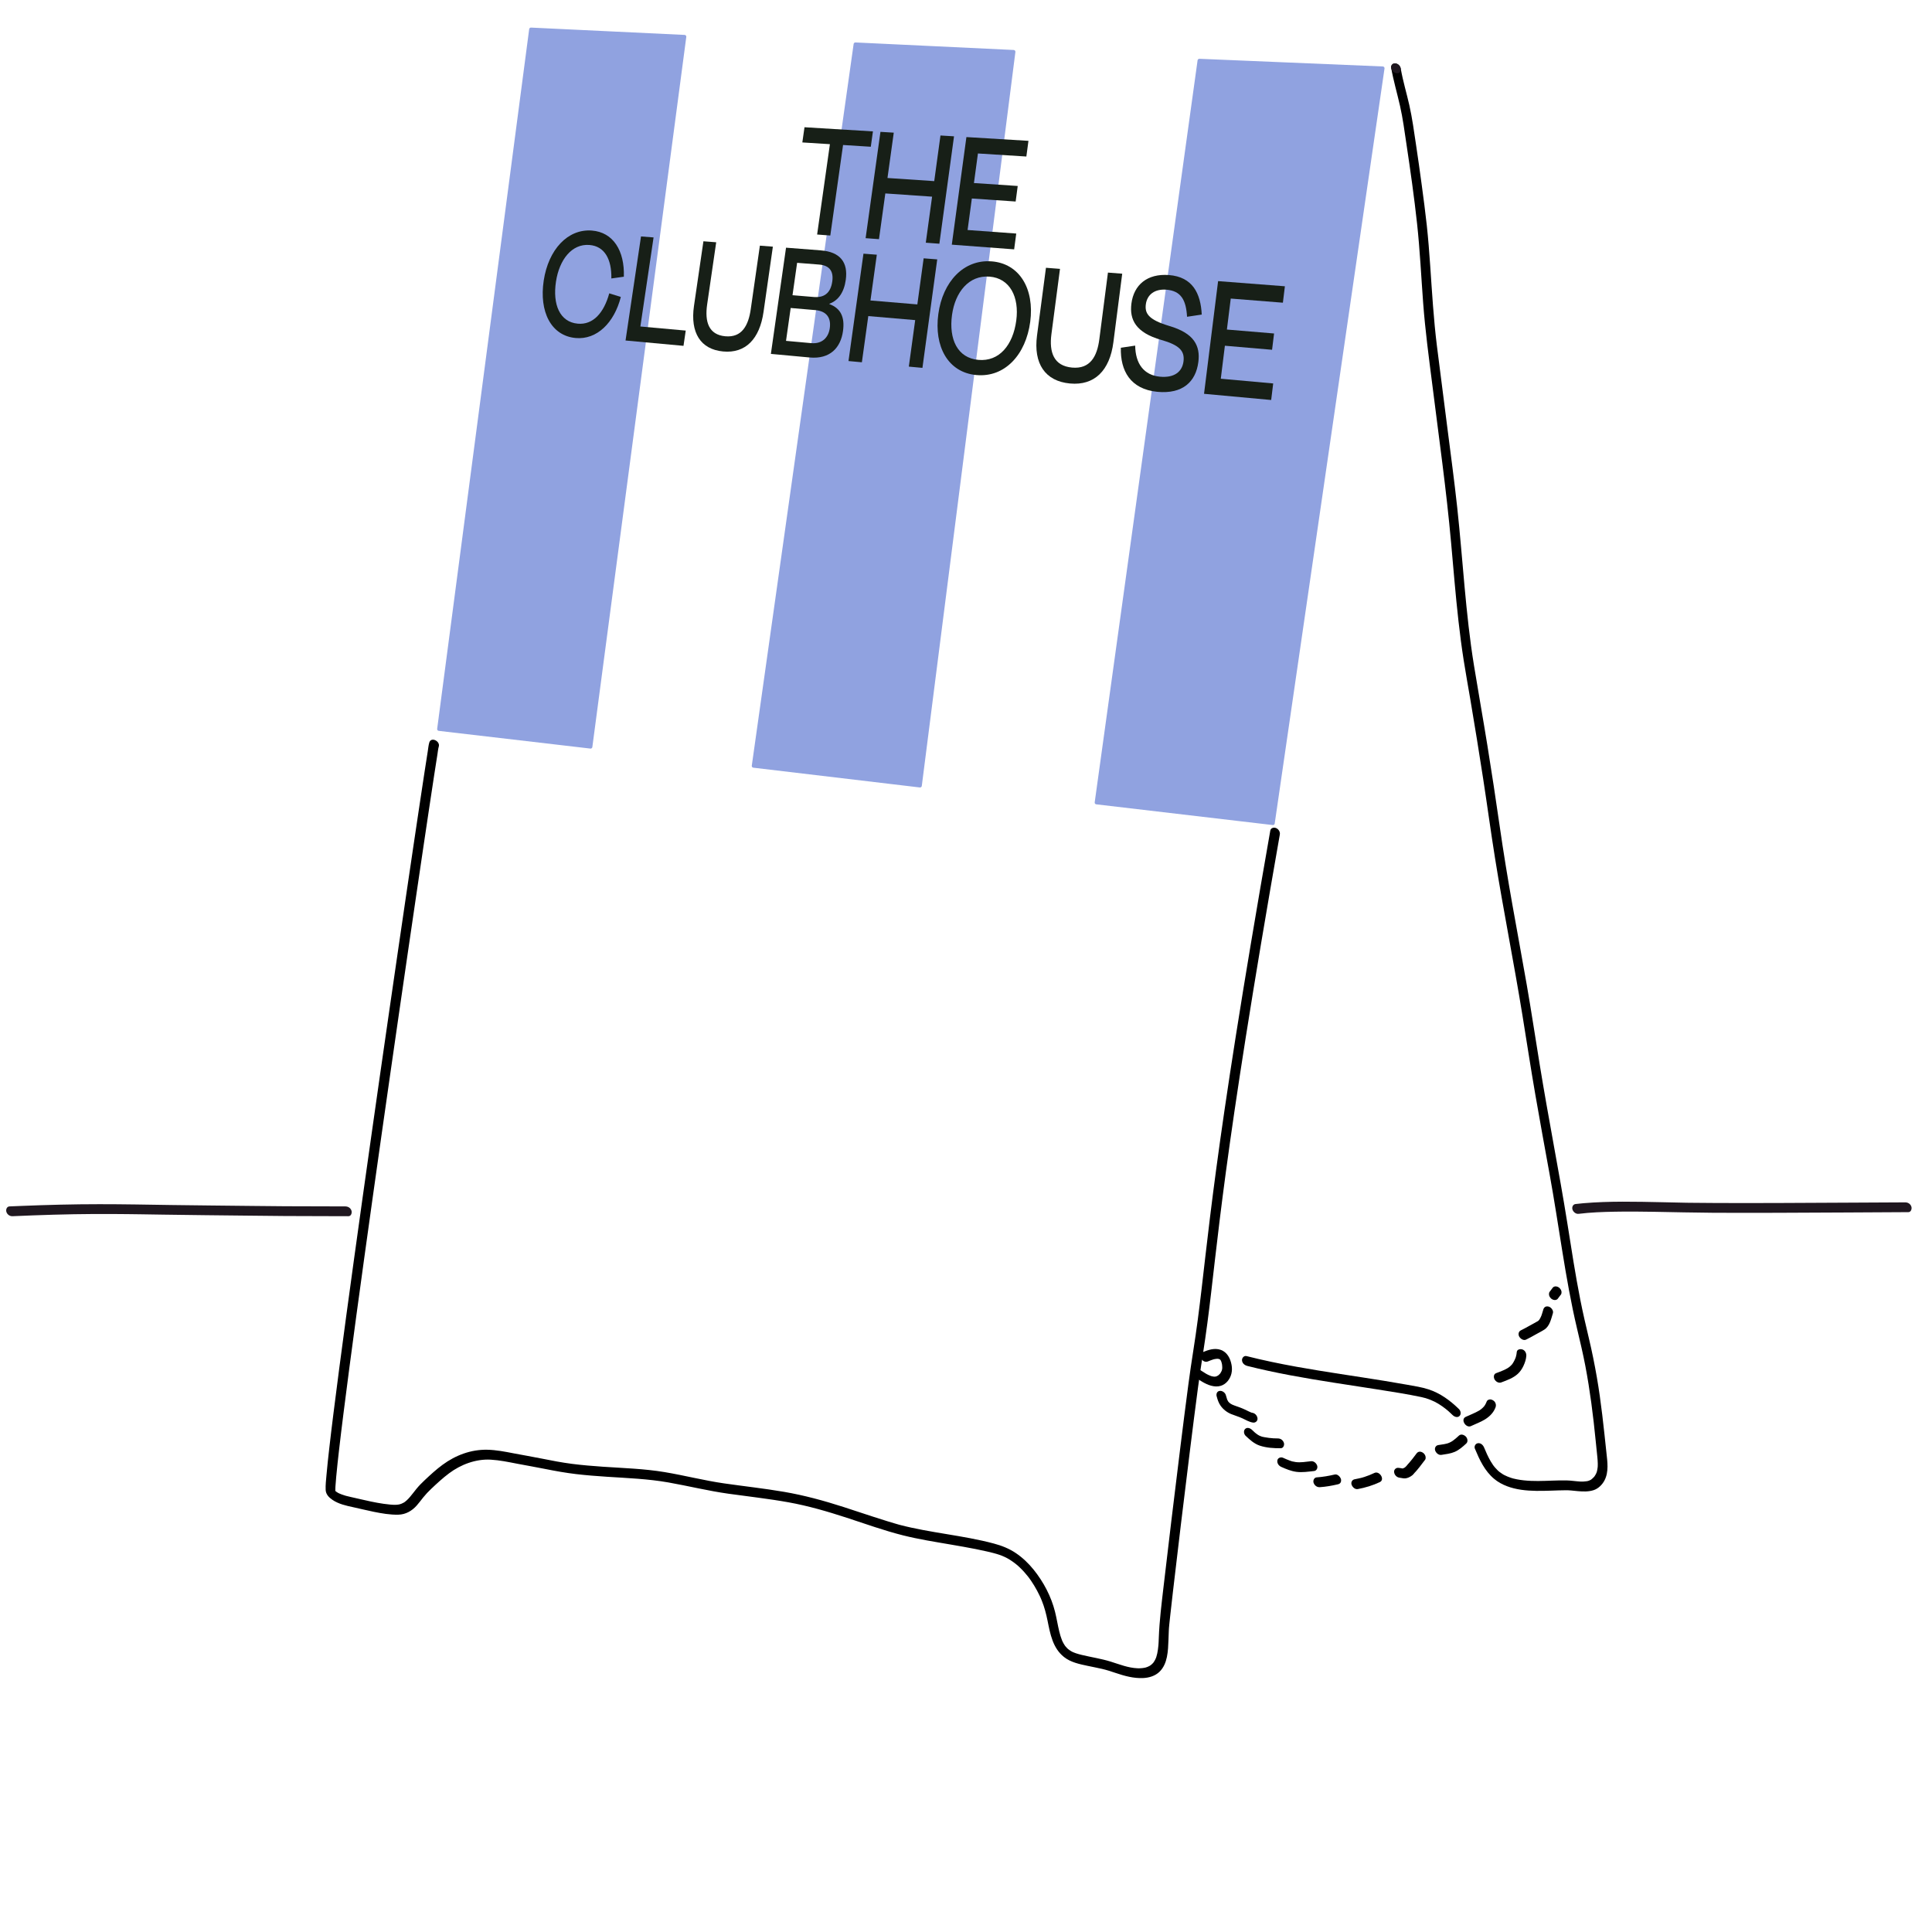 <?xml version="1.0" encoding="UTF-8"?><svg xmlns="http://www.w3.org/2000/svg" xmlns:xlink="http://www.w3.org/1999/xlink" viewBox="0 0 1400 1400"><defs><clipPath id="c"><polygon points="388.07 242.25 412.51 81.85 942.6 114.04 920.94 291.52 388.07 242.25" style="fill:none;"/></clipPath></defs><g id="a"><path d="M1068.79,1049.83c3.38,8.07,7.04,16.01,13.87,21.76,5.49,4.63,12.6,6.92,19.6,7.95,7.28,1.06,14.7.87,22.03.63,3.35-.11,6.69-.25,10.04-.27.37,0,.74,0,1.12,0,.21,0,.42,0,.63,0-.13,0-.59-.02.02,0,.76.03,1.52.08,2.27.15,1.67.15,3.33.35,5,.49,3.83.33,7.73.47,11.43-.72,3.37-1.09,6.25-3.95,7.87-7.05,3.26-6.24,2.1-13.56,1.39-20.24-1.95-18.27-3.79-36.5-6.94-54.61-1.62-9.33-3.5-18.63-5.69-27.85-2.2-9.28-4.38-18.55-6.23-27.91-3.66-18.53-6.5-37.2-9.46-55.85-3.02-19.02-6.46-37.95-9.9-56.9-3.5-19.3-6.94-38.61-10.11-57.97-3.16-19.27-6.03-38.59-9.39-57.83s-6.94-38.46-10.35-57.7-6.56-38.37-9.32-57.64c-2.78-19.41-5.74-38.79-8.86-58.14-3.11-19.31-6.56-38.56-9.7-57.86-3.08-18.92-5.08-37.99-6.83-57.07-1.76-19.19-3.26-38.41-5.34-57.58s-4.71-38.66-7.18-57.98c-2.51-19.58-5.04-39.16-7.49-58.76-2.43-19.42-3.55-38.95-4.9-58.47-.68-9.79-1.43-19.59-2.49-29.35-1.05-9.68-2.35-19.34-3.64-29-1.3-9.72-2.67-19.43-4.13-29.13-1.45-9.65-2.74-19.37-4.9-28.89-1.97-8.69-4.57-17.25-6.12-26.04-.34-1.95-1.66-3.76-3.75-4.05-1.71-.23-3.61,1.13-3.28,3.04,1.65,9.33,4.32,18.41,6.42,27.63,2.08,9.15,3.29,18.51,4.68,27.79,2.87,19.16,5.61,38.38,7.7,57.64,2.09,19.28,2.99,38.66,4.45,57.99,1.47,19.41,4.04,38.68,6.5,57.98,2.47,19.34,4.98,38.67,7.41,58.01,2.39,19.02,4.57,38.04,6.29,57.13,1.71,18.97,3.22,37.96,5.36,56.89,1.07,9.47,2.29,18.92,3.76,28.33,1.49,9.49,3.22,18.94,4.82,28.4,3.24,19.17,6.36,38.36,9.31,57.57,2.95,19.16,5.53,38.37,8.6,57.51,3.05,19.05,6.48,38.03,9.92,57.01,3.44,18.99,6.88,37.98,9.97,57.03,3.11,19.17,6.02,38.37,9.34,57.51,3.32,19.17,6.83,38.3,10.31,57.44,3.38,18.57,6.2,37.22,9.21,55.85,3.03,18.74,6.28,37.46,10.65,55.93,2.13,9.02,4.29,18.01,6.03,27.12,1.7,8.9,3.11,17.86,4.33,26.83,1.25,9.18,2.28,18.39,3.19,27.61.38,3.85.79,7.69,1.18,11.54.16,1.62.29,3.24.32,4.86,0,.63-.01,1.78-.03,2.05.01-.17-.06.64-.09.86-.05.43-.11.86-.19,1.28-.33,1.8-.5,2.4-1.41,4-.19.33-.39.65-.61.96-.09.13-.19.27-.29.4.1-.13.32-.35-.11.1-.61.64-1.22,1.25-1.93,1.79-.15.11-.29.23-.45.33.46-.31.03-.03-.07.02-.33.16-.65.33-.98.46s-.69.27-1.05.36c.49-.13-.62.11-.78.14-.79.13-1.6.2-2.4.24-.47.02-.95.03-1.43.03.38,0-.79-.03-.93-.04-3.25-.17-6.48-.73-9.73-.81-3.43-.08-6.87.03-10.3.14-7.24.25-13.74.56-20.77-.19-1.71-.18-3.41-.43-5.1-.76-.8-.16-1.59-.34-2.39-.53-.1-.02-.67-.17-.11-.02-.17-.05-.33-.09-.5-.14-.49-.14-.99-.3-1.47-.46-1.55-.52-3.07-1.14-4.53-1.88-.15-.08-.3-.15-.45-.23.62.33.1.05-.02-.02-.34-.2-.67-.4-1.01-.61-.71-.45-1.4-.93-2.07-1.45-.17-.13-.95-.77-.65-.52.42.35-.23-.21-.32-.3-.15-.14-.3-.28-.45-.42-.68-.66-1.33-1.36-1.94-2.08-.35-.41-.69-.83-1.01-1.26.35.45-.24-.34-.33-.47-.58-.83-1.12-1.69-1.64-2.56-.97-1.64-1.84-3.35-2.65-5.08-.72-1.54-1.38-3.11-2.17-4.99-.74-1.77-2.37-3.41-4.46-3.14-1.81.23-2.93,2.26-2.22,3.96h0Z"/><path d="M903.73,989.78c20.75,5.25,41.85,8.88,62.99,12.19,10.53,1.65,21.06,3.22,31.59,4.89,10.58,1.68,21.21,3.31,31.7,5.52,2.16.45,4.1,1.03,6.36,1.93,2.38.94,4.1,1.81,5.87,2.88,1.91,1.16,3.73,2.45,5.48,3.84.49.39.97.79,1.45,1.19.09.08.58.5.07.06.19.17.38.33.57.5.95.85,1.88,1.74,2.8,2.63,1.27,1.24,3.47,2.11,4.97.71,1.42-1.31.93-3.77-.33-5.01-6.34-6.21-13.57-11.57-22.1-14.33-4.98-1.61-10.2-2.4-15.34-3.32-5.38-.97-10.77-1.88-16.16-2.76-21.42-3.49-42.94-6.45-64.3-10.32-12.1-2.19-24.14-4.68-36.06-7.7-1.85-.47-3.38,1.31-3.28,3.04.13,2.12,1.83,3.56,3.75,4.05h0Z"/><path d="M311.05,538.19c-.57,1.97-.74,4.13-1.06,6.15-.82,5.11-1.61,10.22-2.39,15.33-1.19,7.75-2.36,15.5-3.52,23.25-1.5,10-3,20.01-4.48,30.01-1.76,11.86-3.52,23.72-5.26,35.58-1.96,13.32-3.91,26.65-5.86,39.97-2.1,14.39-4.19,28.78-6.28,43.18-2.18,15.06-4.35,30.13-6.52,45.19-2.2,15.34-4.39,30.68-6.57,46.02s-4.32,30.44-6.45,45.67c-2.07,14.71-4.12,29.42-6.15,44.13-1.91,13.8-3.8,27.6-5.67,41.4-1.7,12.53-3.37,25.06-5.02,37.59-1.42,10.82-2.82,21.64-4.17,32.46-1.09,8.69-2.15,17.38-3.13,26.08-.7,6.19-1.39,12.39-1.93,18.6-.31,3.56-.75,7.21-.6,10.79.13,3.23,2.31,5.49,4.95,7.28,4.46,3.02,9.94,4.23,15.13,5.33,4.94,1.05,9.84,2.32,14.79,3.31,5.82,1.17,11.83,2.22,17.79,2.08,5.31-.13,9.83-2.71,13.3-6.62,1.66-1.86,3.12-3.88,4.68-5.82,1.78-2.22,3.7-4.25,5.76-6.2,4.19-3.96,8.43-7.91,13.06-11.36,8.49-6.35,19.32-10.47,30.11-9.87,6.46.36,12.82,1.71,19.16,2.93,6.86,1.31,13.73,2.49,20.58,3.86,7.33,1.47,14.68,2.78,22.11,3.66,7.44.88,14.91,1.45,22.39,1.94,14.88.97,29.83,1.52,44.55,4.12,14.52,2.57,28.82,6.11,43.44,8.16,14.53,2.04,29.12,3.63,43.57,6.23,14.41,2.59,28.36,6.68,42.27,11.21,13.54,4.42,27.02,9.3,40.84,12.77,11.41,2.86,23.08,4.68,34.67,6.67,5.97,1.02,11.93,2.06,17.87,3.23,2.77.55,5.53,1.13,8.28,1.77,1.3.3,2.59.61,3.88.94.27.07.54.14.82.21.06.02,1.13.3.38.1.63.17,1.25.34,1.87.53,2.66.77,5.24,1.8,7.68,3.11-.68-.37.36.21.4.23.31.18.63.37.94.55.57.35,1.13.71,1.69,1.08,1.16.78,2.29,1.61,3.38,2.49.29.23.57.47.85.7.94.76-.57-.53.33.28.5.45,1,.91,1.49,1.38,1.08,1.03,2.11,2.1,3.11,3.2.92,1.02,1.8,2.07,2.66,3.15.19.25.39.49.58.74.04.05.79,1.04.28.36.48.65.96,1.32,1.42,1.99,1.63,2.37,3.12,4.83,4.48,7.37.64,1.2,1.26,2.41,1.84,3.64.13.28.26.55.39.83.02.04.51,1.14.2.44.32.72.63,1.45.92,2.17,1.94,4.76,3.2,9.65,4.22,14.67,1.95,9.64,3.75,19.79,11.9,26.28,4.89,3.9,11.3,5.19,17.26,6.45,3.47.74,6.95,1.39,10.4,2.19s6.47,1.82,9.68,2.9c6.5,2.18,13.11,4.04,20.03,3.72,4.27-.19,8.68-1.5,11.82-4.53,6.01-5.79,6.22-15.26,6.52-23.02.08-2.15.14-4.3.24-6.45.02-.46.05-.93.07-1.39.05-.93-.05.7.01-.22.02-.27.04-.55.06-.82.07-.88.15-1.76.24-2.63.22-2.12.45-4.23.68-6.34.65-5.86,1.32-11.71,1.99-17.57,1.86-16.11,3.78-32.22,5.72-48.32,2.16-17.95,4.35-35.89,6.59-53.83,1.86-14.95,3.74-29.9,5.73-44.84,1.11-8.34,2.34-16.65,3.65-24.96,1.16-7.4,2.23-14.81,3.21-22.23s1.87-14.68,2.73-22.03c.94-8.02,1.85-16.04,2.78-24.06,1.09-9.44,2.21-18.87,3.37-28.3,1.43-11.63,2.93-23.25,4.49-34.86,1.96-14.54,4.02-29.07,6.15-43.59,2.67-18.15,5.45-36.27,8.31-54.39,3.56-22.52,7.25-45.02,11.02-67.51,4.44-26.48,9.01-52.94,13.66-79.39.34-1.95-.99-3.97-2.8-4.68-1.65-.65-3.78-.03-4.12,1.91-4.81,27.39-9.54,54.79-14.13,82.22-3.72,22.2-7.35,44.41-10.86,66.64-2.84,17.98-5.59,35.98-8.23,54-2.1,14.31-4.12,28.63-6.04,42.96-1.55,11.52-3.03,23.05-4.45,34.59-1.15,9.34-2.25,18.69-3.33,28.04-.93,8-1.83,16.01-2.78,24.01-.86,7.31-1.75,14.61-2.72,21.9-.98,7.43-2.05,14.84-3.22,22.24-1.31,8.29-2.53,16.58-3.63,24.9-1.99,14.97-3.87,29.94-5.74,44.93-2.22,17.84-4.4,35.69-6.55,53.55-1.94,16.1-3.86,32.21-5.72,48.32-1.4,12.11-2.93,24.17-3.38,36.36-.04,1.02-.08,2.04-.13,3.06-.01.28-.03.55-.04.83-.05.92.05-.71-.01.21-.04.54-.08,1.08-.12,1.62-.17,1.97-.42,3.94-.84,5.87-.19.87-.42,1.72-.68,2.56-.05.17-.34.91-.02.08-.08.21-.16.43-.25.64-.17.42-.36.83-.56,1.24-.37.73-.81,1.4-1.26,2.07-.42.62.51-.52-.02.01-.15.15-.28.33-.43.49-.3.32-.61.62-.94.91s-.71.54-1.06.82c.7-.57-.22.12-.46.25-.87.47-1.79.82-2.73,1.11.77-.24-.08.01-.21.04-.27.06-.54.12-.82.17-.48.09-.96.15-1.44.21-.62.07-1.25.11-1.87.13-.22,0-.44,0-.66.01-.4,0-.45,0-.14,0-.23,0-.47-.01-.7-.02-6.9-.3-12.88-2.77-19.42-4.81-6.92-2.16-14.1-3.19-21.13-4.9-1.43-.35-2.73-.69-4.15-1.17-.54-.18-1.08-.39-1.61-.61-.31-.13-.61-.26-.91-.4-.16-.07-1.35-.73-.55-.27-.96-.56-1.85-1.18-2.72-1.87-.74-.58.4.47.03.02-.15-.18-.35-.33-.52-.49-.47-.46-.91-.95-1.32-1.46-.12-.14-.23-.29-.35-.44.69.86.09.12-.03-.07-.31-.46-.61-.94-.89-1.42-.23-.41-.45-.82-.66-1.24-.13-.25-.24-.51-.37-.77.45.93-.09-.23-.17-.41-.83-2.06-1.45-4.2-1.98-6.36-1.14-4.69-1.87-9.48-3.04-14.17-2.75-11.1-8.34-21.71-15.5-30.59-3.69-4.57-8.02-8.73-12.89-12.02-4.95-3.34-10.27-5.42-16-6.95-22.39-5.97-45.68-7.65-68.1-13.5-1.05-.28.67.19-.37-.1-.31-.09-.62-.17-.93-.26-.72-.21-1.44-.42-2.16-.63-1.86-.54-3.71-1.1-5.56-1.67-3.55-1.09-7.08-2.22-10.61-3.37-7.06-2.3-14.09-4.67-21.16-6.94-14.2-4.57-28.5-8.49-43.21-11-14.46-2.48-29.06-4.04-43.57-6.14-14.45-2.09-28.58-5.77-42.97-8.16-14.73-2.45-29.73-2.87-44.61-3.88-7.48-.51-14.96-1.13-22.4-2.08-7.41-.95-14.72-2.37-22.03-3.84-6.73-1.36-13.5-2.48-20.24-3.78-6.31-1.22-12.68-2.48-19.12-2.61-11.86-.24-22.9,3.94-32.38,10.88-4.63,3.39-8.87,7.3-13.05,11.24-2.09,1.97-4.09,3.98-5.91,6.21-1.59,1.95-3.07,3.99-4.71,5.89-.72.84-1.48,1.65-2.29,2.4-.43.4-.88.77-1.35,1.13-.16.12-.31.23-.47.34.59-.41-.41.24-.53.3-2.3,1.27-3.93,1.54-6.69,1.53.71,0-.39-.02-.43-.02-.29-.01-.57-.03-.86-.04-.66-.04-1.31-.09-1.96-.15-1.53-.14-3.06-.33-4.58-.55-3.03-.44-6.05-.99-9.05-1.62-4.86-1.02-9.69-2.2-14.53-3.27-1.2-.26-2.39-.54-3.58-.86.63.17-.08-.03-.23-.07-.27-.08-.53-.16-.8-.24-.73-.23-1.46-.47-2.18-.74-.5-.19-.99-.39-1.48-.6-.28-.13-.56-.27-.85-.4-.93-.41.65.41-.2-.1-.42-.25-.83-.5-1.23-.78-.23-.16-.45-.34-.68-.51.9.66-.03-.04-.22-.24-.24-.25-.79-1.14-.22-.2,0-.02-.02-.03-.03-.05-.07-.12.52,1.25.35.76-.2-.57.14,1.26.1.53-.02-.4-.06-.8-.07-1.2,0-.61,0-1.21.03-1.82.01-.38.03-.75.05-1.13.01-.2.02-.4.03-.59.06-1.05-.04.63,0,.14.15-2.18.32-4.36.52-6.54.59-6.41,1.3-12.82,2.03-19.21,1.02-8.9,2.11-17.78,3.23-26.67,1.37-10.89,2.78-21.78,4.21-32.66,1.66-12.61,3.35-25.22,5.06-37.83,1.87-13.81,3.77-27.62,5.68-41.42,2.04-14.76,4.1-29.52,6.18-44.28s4.28-30.32,6.43-45.48,4.37-30.67,6.58-46.01c2.15-14.95,4.31-29.91,6.47-44.86s4.16-28.68,6.26-43.02c1.93-13.18,3.86-26.36,5.8-39.54,1.73-11.77,3.47-23.54,5.22-35.31,1.46-9.84,2.93-19.69,4.41-29.53,1.15-7.63,2.3-15.26,3.47-22.89.76-4.94,1.52-9.89,2.32-14.83.3-1.88.46-3.88.99-5.71,1.11-3.84-5.62-7.27-6.92-2.77h0Z"/><polygon points="794.55 581.56 869.1 43.9 1001.98 49.46 922.42 596.57 794.55 581.56" style="fill:#90a2e0; stroke:#90a2e0; stroke-linecap:round; stroke-linejoin:round; stroke-width:2.6px;"/><polygon points="734.5 37.52 619.86 32.06 546.06 555.01 666.68 569.33 734.5 37.52" style="fill:#90a2e0; stroke:#90a2e0; stroke-linecap:round; stroke-linejoin:round; stroke-width:2.6px;"/><polygon points="318.08 528.32 427.95 541.15 496.02 26.6 384.75 21.29 318.08 528.32" style="fill:#90a2e0; stroke:#90a2e0; stroke-linecap:round; stroke-linejoin:round; stroke-width:2.6px;"/><path d="M865.58,997.77c3.85,2.38,7.59,5.16,12.02,6.35,2.35.64,4.72.81,7.07.09,1.88-.58,3.63-1.82,4.89-3.33,2.81-3.36,3.65-7.53,2.88-11.8-.83-4.62-3.13-9.27-7.86-10.92-4.5-1.57-9.02.02-13.21,1.74-1.79.74-1.92,3.18-1,4.64,1.01,1.6,2.98,2.8,4.88,2.02,1.33-.55,2.67-1.07,4.05-1.5.5-.15-.44.1.07-.02.15-.04.3-.07.45-.11.35-.08.69-.14,1.04-.19s.69-.09,1.04-.11c.2-.01.39-.02.59-.02-.33,0-.33-.03-.01.03.18.03,1.08.16.68.08s.45.18.64.25c.28.11.38.35-.09-.05.1.09.26.2.38.26.37.2-.13-.13-.18-.18.18.18.36.4.55.58.38.34-.35-.65-.12-.17.06.13.16.25.23.37.1.18.48,1.01.33.62-.17-.44.01.06.03.12.07.2.14.4.2.6.13.41.23.82.33,1.24.03.13.09.67.01.04.02.16.05.32.07.48.05.36.09.73.11,1.1s.03.71.04,1.06c0,.15-.01.29,0,.44-.03-.69.01-.1-.01.08-.05.35-.1.69-.18,1.04-.05.2-.11.4-.16.6.02-.06.16-.42.02-.06-.29.74-.69,1.43-1.13,2.09-.06.09-.4.46-.06.08-.11.12-.21.24-.32.35-.25.27-.52.53-.8.76-.16.14-.33.26-.49.39.05-.04.39-.24.06-.04-.35.21-.72.4-1.1.55-.14.06-.29.11-.43.16.51-.18.06-.01-.06,0-.36.05-.72.1-1.08.11-.4,0-.04,0,.03,0-.23-.02-.46-.04-.68-.07-.46-.06-.92-.14-1.36-.26.16.04.55.18-.12-.05-.23-.08-.45-.15-.67-.24-.45-.17-.9-.36-1.34-.56s-.89-.42-1.32-.65c.53.28-.02-.02-.11-.07-.21-.13-.43-.25-.64-.37-1.72-1.02-3.38-2.15-5.08-3.2-1.5-.92-3.72-1.15-4.7.64-.92,1.68.1,4.07,1.64,5.02h0Z"/><path d="M881.67,1011.88c.6,2.38,1.4,4.76,2.84,6.78,1.95,2.72,4.58,4.77,7.68,6.04,2.69,1.1,5.46,1.86,8.11,3.09,2.48,1.15,4.92,2.66,7.66,3.06,1.81.27,3.47-1.17,3.28-3.04-.2-1.96-1.76-3.75-3.75-4.05-.01,0-.85-.18-.45-.07.44.12-.42-.16-.5-.19-.55-.21-1.08-.46-1.61-.72-1.05-.51-2.08-1.02-3.14-1.51-2.35-1.1-4.74-1.9-7.19-2.76-1.22-.43-2.15-.85-2.83-1.32-.25-.18-.49-.38-.74-.56-.4-.28.43.47-.08-.08-.27-.28-.9-.74-1.03-1.13.12.38.33.5.03,0-.12-.21-.25-.41-.37-.62-.09-.17-.18-.34-.27-.51-.44-.85.25.74-.07-.18-.35-1.02-.67-2.03-.93-3.08-.46-1.83-2.57-3.39-4.46-3.14-2.03.26-2.66,2.21-2.22,3.96h0Z"/><path d="M902.66,1040.46c3.04,2.88,6.19,5.76,10.24,7.11,4.82,1.6,10.18,1.93,15.22,1.87,1.92-.02,2.77-2.4,2.22-3.96-.7-1.98-2.39-3.17-4.46-3.14-2.01.02-4.13-.12-6.24-.38-1.11-.14-2.22-.31-3.32-.51-.51-.09-1.02-.2-1.53-.31-.42-.1-.45-.11-.1-.02-.16-.05-.32-.1-.47-.15-.75-.25-1.47-.56-2.17-.91.86.43-.28-.19-.44-.29-.34-.22-.67-.44-.99-.68s-.65-.49-.96-.75c-.16-.13-.32-.26-.48-.4.39.34.41.36.07.06-.66-.61-1.32-1.22-1.97-1.84-1.29-1.22-3.45-2.12-4.97-.71-1.4,1.3-.95,3.79.33,5.01h0Z"/><path d="M928.41,1062.95c3.55,1.59,7.19,3.11,11.09,3.61,4.24.54,8.51-.15,12.73-.6,1.89-.2,2.81-2.28,2.22-3.96-.64-1.82-2.43-3.36-4.46-3.14-3.69.4-7.53,1.07-10.96.62-.83-.11-1.65-.27-2.46-.46-.24-.06-.23-.06.04.02-.23-.06-.45-.13-.68-.2-.4-.12-.79-.26-1.18-.4-1.71-.61-3.36-1.34-5.01-2.08-1.6-.72-3.82.03-4.12,1.91-.32,2.03.99,3.88,2.8,4.68h0Z"/><path d="M956.35,1077.67c4.42-.29,8.77-1.06,13.08-2.07.87-.2,1.6-.54,2.05-1.37.41-.74.44-1.81.17-2.6-.58-1.63-2.5-3.6-4.46-3.14-4.31,1.01-8.66,1.77-13.08,2.07-1.91.13-2.79,2.33-2.22,3.96.67,1.89,2.41,3.28,4.46,3.14h0Z"/><path d="M983.89,1079.04c5.53-1.03,10.87-2.64,15.97-5.04,3.97-1.88-.23-8.38-3.88-6.66-2.36,1.11-4.77,2.11-7.26,2.9-.58.19-1.18.4-1.78.53.86-.19-.23.06-.39.1-.29.07-.57.14-.86.21-1.34.32-2.69.6-4.04.85-1.85.34-2.85,2.18-2.22,3.96s2.47,3.51,4.46,3.14h0Z"/><path d="M1013.98,1070.77c1.04.17,2.08.36,3.12.5,1.27.16,2.52-.18,3.7-.66.88-.36,1.7-.89,2.46-1.46.84-.63,1.34-1.42,2.04-2.18.4-.44-.3.27.06-.03.18-.15.34-.37.5-.54.33-.36.65-.73.96-1.1.63-.74,1.25-1.5,1.85-2.26,1.39-1.75,2.72-3.54,4.07-5.33.48-.64.38-1.9.17-2.6-.28-.91-1-1.91-1.81-2.42-.77-.49-1.72-.89-2.65-.72s-1.48.62-2.05,1.37c-.53.7-1.06,1.4-1.59,2.1-.29.39-.59.78-.89,1.16-.17.23-.21.28-.01.02-.15.19-.3.38-.45.58-1.12,1.42-2.29,2.78-3.5,4.12-.26.28-.49.58-.72.89-.37.5.3-.32.02-.03-.24.25-.45.51-.7.74s-.52.42-.78.63c-.32.25.7-.38.05-.05-.13.07-.26.14-.4.21-.34.17-.7.3-1.05.43-.38.14-.07,0,.14-.03-.58.09.39.17-.05.04-.94-.26-2-.32-2.97-.47-1.81-.29-3.47,1.18-3.28,3.04.2,1.98,1.76,3.73,3.75,4.05h0Z"/><path d="M1044.47,1054.26c3.24-.5,6.59-.87,9.63-2.16,3.17-1.35,5.93-3.78,8.42-6.1,1.42-1.32.92-3.75-.33-5.01s-3.47-2.11-4.97-.71c-1.15,1.07-2.33,2.12-3.58,3.08-.31.24-.63.47-.95.7-.16.11-.32.23-.49.34.3-.2.29-.19-.03.01-.64.38-1.27.74-1.96,1.04-.33.14-.68.27-1.02.39-.13.05-1.26.38-.5.17-.71.19-1.44.34-2.17.48-1.43.26-2.87.45-4.31.67-1.87.29-2.83,2.22-2.22,3.96s2.46,3.45,4.46,3.14h0Z"/><path d="M1065.95,1033.38c3.3-1.57,6.79-2.79,9.92-4.69,3.48-2.12,6.39-4.95,7.84-8.84.68-1.83.07-3.93-1.64-5.02-.77-.49-1.72-.89-2.65-.72-.79.14-1.75.55-2.05,1.37-.33.89-.74,1.76-1.23,2.58-.22.35-.45.68-.69,1.02-.17.24.48-.55-.03.01-.12.13-.24.27-.36.41-.58.63-1.22,1.21-1.9,1.74-.31.24-.64.46-.96.69-.24.17.63-.38-.02,0-.19.11-.37.23-.56.34-3.04,1.78-6.37,2.96-9.54,4.47-3.97,1.89.24,8.39,3.88,6.66h0Z"/><path d="M1087.98,1001.71c4.15-1.56,8.48-3.09,11.82-6.11,1.77-1.6,3.13-3.65,4.14-5.8,1.06-2.26,1.91-4.74,2.08-7.25.13-1.94-.84-4-2.8-4.68-1.5-.53-3.98-.13-4.12,1.91-.08,1.1-.28,2.17-.58,3.23-.08.28-.17.55-.25.82-.21.67.2-.42-.11.28-.21.48-.4.97-.63,1.44-.45.94-.96,1.85-1.55,2.71-.19.27-.46.57-.09.15-.17.19-.33.39-.5.58-.34.37-.71.72-1.09,1.06s-.78.65-1.19.94c-.08.06-.68.45-.28.2s-.32.19-.4.24c-.85.51-1.73.95-2.63,1.37-1.86.85-3.79,1.54-5.7,2.26s-1.89,3.22-1,4.64c1.03,1.64,2.96,2.74,4.88,2.02h0Z"/><path d="M1105.88,970.73c2.27-1.13,4.51-2.32,6.7-3.59,2.17-1.25,4.43-2.32,6.54-3.68,3.91-2.53,4.89-7.76,6.18-11.88.57-1.82-1.14-4.1-2.8-4.68-1.86-.65-3.52,0-4.12,1.91-.27.87-.52,1.75-.79,2.62-.14.47-.3.94-.45,1.42-.19.6.12-.28-.03.09-.08.21-.16.42-.24.63-.35.86-.76,1.71-1.27,2.49-.12.18-.24.36-.37.54.26-.36.18-.23-.06.03-.14.16-.33.3-.46.47.28-.15.31-.15.09-.03-.14.09-.28.18-.42.26-1.95,1.2-4.01,2.18-5.99,3.32-2.1,1.21-4.24,2.35-6.41,3.42-1.73.86-1.97,3.1-1,4.64.94,1.49,3.06,2.92,4.88,2.02h0Z"/><path d="M1129.14,940.68l2.07-2.75c.22-.39.33-.8.31-1.24.06-.46.02-.91-.15-1.36-.14-.5-.38-.93-.71-1.32-.28-.44-.65-.81-1.1-1.1l-.87-.47c-.57-.23-1.17-.32-1.78-.26l-.82.22c-.54.24-.95.62-1.23,1.14-.69.92-1.38,1.84-2.07,2.75-.22.39-.33.8-.31,1.24-.06.46-.02.91.15,1.36.14.5.38.93.71,1.32.28.44.65.81,1.1,1.1l.87.47c.57.23,1.17.32,1.78.26l.82-.22c.54-.24.95-.62,1.23-1.14h0Z"/><path d="M250.27,874.21c-14.52-.04-29.04-.05-43.57-.12-8.11-.04-16.21-.14-24.32-.23-19.35-.22-38.92-.38-58.1-.66-17.44-.26-34.88-.61-52.32-.6-18.81,0-37.61.49-56.41,1.25-2.9.12-5.8.24-8.7.36-1.96.09-2.72,2.35-2.22,3.96.6,1.94,2.46,3.23,4.46,3.14,19.72-.86,39.45-1.5,59.19-1.6,8.06-.04,16.11,0,24.17.09,2.12.02,4.24.05,6.35.08,1.02.01,2.05.03,3.07.04.07,0,.65,0,.15,0,.23,0,.46,0,.69.01.64,0,1.28.02,1.92.03,4.53.07,9.06.14,13.59.21,20.51.32,41.02.51,61.54.73,8.82.1,17.64.21,26.47.27,12.62.08,25.24.09,37.85.12,2.8,0,5.61.01,8.41.02,1.97,0,2.7-2.41,2.22-3.96-.62-2.01-2.45-3.14-4.46-3.14h0Z" style="fill:#1f171f;"/><path d="M1143.95,879.59c8.64-1.07,17.38-1.38,26.08-1.54,9.64-.18,19.51-.09,28.82.07,14.1.25,28.19.61,42.29.7,15.56.09,31.13.07,46.69.02,16.9-.05,33.79-.13,50.69-.23,13.55-.08,27.1-.16,40.65-.22,1.22,0,2.45,0,3.67-.01,1.97,0,2.7-2.4,2.22-3.96-.62-2-2.45-3.15-4.46-3.14-12.88.04-25.76.13-38.64.2-16.69.09-33.37.18-50.06.24s-31.94.09-47.91.02c-6.31-.03-12.62-.07-18.93-.15-.14,0-.29,0-.43,0-.74,0,.62,0,.13,0-.32,0-.63,0-.95-.01-.68-.01-1.35-.02-2.03-.03-1.57-.03-3.15-.06-4.72-.1-4.25-.09-8.51-.19-12.76-.28-18.93-.39-38.01-.88-56.89.73-1.91.16-3.82.36-5.72.59s-2.75,2.24-2.22,3.96c.56,1.82,2.49,3.39,4.46,3.14h0Z" style="fill:#1f171f;"/><path d="M1012.69,53.08c1.97,0,2.7-2.41,2.22-3.96-.62-2.01-2.45-3.14-4.46-3.14s-2.7,2.41-2.22,3.96c.62,2.01,2.45,3.14,4.46,3.14h0Z" style="fill:#1f171f;"/></g><g id="b"><g style="isolation:isolate;"><g style="clip-path:url(#c);"><polyline points="632.56 95.21 582.97 92.2 581.4 103.22 601.38 104.47 592.12 169.94 601.67 170.66 610.91 105.07 631.01 106.34 632.56 95.21" style="fill:#171f17;"/><path d="M428.92,167.07c-4.4-.34-8.58.36-12.41,1.95s-7.32,4.06-10.37,7.27-5.66,7.17-7.72,11.72-3.57,9.71-4.42,15.32-.95,10.92-.34,15.73,1.93,9.16,3.91,12.85,4.63,6.74,7.9,8.97,7.16,3.64,11.62,4.05c3.86.36,7.53-.15,10.96-1.41s6.59-3.27,9.43-5.91,5.34-5.91,7.43-9.69,3.78-8.06,4.97-12.73l-8.38-2.62c-.98,3.53-2.2,6.74-3.65,9.54s-3.15,5.2-5.06,7.13-4.06,3.38-6.42,4.29-4.93,1.27-7.71,1.02c-3.27-.3-6.04-1.31-8.33-2.94s-4.08-3.84-5.4-6.54-2.14-5.88-2.48-9.41-.2-7.43.43-11.56,1.62-7.69,3.01-11,3.14-6.23,5.22-8.62,4.48-4.26,7.17-5.46,5.66-1.75,8.87-1.49c2.75.22,5.14.97,7.16,2.2s3.69,2.93,5,5.04,2.27,4.63,2.89,7.49.88,6.07.81,9.54l9.06-1.27c.15-4.71-.25-9.09-1.19-13.02s-2.41-7.41-4.38-10.34-4.44-5.3-7.38-7.01-6.34-2.77-10.19-3.07" style="fill:#171f17;"/><polyline points="473.6 172.05 464.5 171.34 453.29 246.74 495.29 250.61 496.91 239.55 464.04 236.59 473.6 172.05" style="fill:#171f17;"/><path d="M560.05,178.74l-9.41-.73-6.62,46.06c-.42,2.94-1.03,5.71-1.9,8.18s-1.99,4.66-3.44,6.45-3.21,3.17-5.37,4.03-4.7,1.22-7.71.95-5.47-1.07-7.41-2.3-3.38-2.9-4.39-4.93-1.58-4.41-1.78-7.06-.05-5.58.4-8.69l6.57-45.14-9.26-.72-6.84,46.84c-.71,4.86-.76,9.25-.19,13.13s1.77,7.26,3.56,10.08,4.19,5.08,7.16,6.73,6.51,2.69,10.6,3.07,7.72,0,11.01-1.08,6.18-2.87,8.65-5.32,4.52-5.56,6.13-9.29,2.78-8.06,3.48-12.97l6.77-47.3" style="fill:#171f17;"/><path d="M569.58,247l3.38-23.82,17.72,1.52c2.13.18,3.93.64,5.4,1.33s2.63,1.63,3.49,2.76,1.41,2.48,1.69,3.99.28,3.19.03,5c-.23,1.65-.68,3.2-1.35,4.59s-1.57,2.61-2.69,3.6-2.48,1.75-4.06,2.22-3.4.64-5.46.45l-18.15-1.64M574.28,213.93l3.34-23.48,15.93,1.26c1.92.15,3.54.54,4.88,1.15s2.38,1.44,3.16,2.48,1.28,2.28,1.53,3.72.24,3.07-.02,4.87c-.31,2.22-.86,4.08-1.62,5.6s-1.73,2.71-2.89,3.6-2.49,1.49-3.98,1.82-3.13.41-4.9.26l-15.43-1.29M594.8,181.43l-25.21-1.95-10.98,76.97,28.07,2.59c3.7.34,6.96.07,9.79-.72s5.24-2.1,7.23-3.82,3.57-3.87,4.76-6.33,1.98-5.23,2.4-8.22c.35-2.53.43-4.83.22-6.9s-.72-3.92-1.52-5.55-1.91-3.03-3.34-4.22-3.16-2.16-5.22-2.92l.04-.26c1.65-.61,3.13-1.44,4.45-2.48s2.48-2.29,3.47-3.75,1.81-3.11,2.47-4.96,1.14-3.89,1.45-6.12c.44-3.16.41-6.01-.1-8.53s-1.52-4.68-3.01-6.49-3.48-3.26-5.97-4.32-5.48-1.74-8.98-2.01" style="fill:#171f17;"/><polyline points="679.15 187.96 669.31 187.19 664.74 220.59 630.77 217.74 635.38 184.57 625.7 183.82 614.85 261.63 624.55 262.52 629.2 229.05 663.18 231.96 658.57 265.66 668.43 266.57 679.15 187.96" style="fill:#171f17;"/><polyline points="691.32 98.78 681.5 98.18 676.98 131.25 643.1 128.98 647.66 96.13 638.01 95.54 627.26 172.59 636.94 173.31 641.54 140.17 675.43 142.51 670.86 175.87 680.7 176.61 691.32 98.78" style="fill:#171f17;"/><path d="M708.95,260.78c-3.78-.34-7.02-1.45-9.7-3.19s-4.82-4.11-6.41-6.99-2.63-6.26-3.13-10.02-.45-7.91.15-12.31c.57-4.17,1.62-8.07,3.11-11.55s3.42-6.54,5.75-9.05c2.33-2.51,5.05-4.46,8.11-5.71s6.49-1.8,10.21-1.51,6.94,1.37,9.63,3.09,4.86,4.07,6.49,6.91,2.73,6.18,3.28,9.86.55,7.7-.01,11.91c-.59,4.44-1.65,8.54-3.16,12.16s-3.44,6.76-5.78,9.31-5.08,4.49-8.19,5.71-6.57,1.72-10.35,1.38M718.53,189.4c-5.05-.39-9.79.34-14.1,2.01s-8.2,4.29-11.56,7.69-6.19,7.58-8.38,12.37-3.74,10.21-4.54,16.08-.76,11.4.05,16.48,2.42,9.7,4.76,13.65,5.44,7.23,9.24,9.65,8.31,3.97,13.48,4.44,10.01-.21,14.4-1.88,8.34-4.34,11.73-7.8,6.24-7.73,8.42-12.61,3.72-10.37,4.51-16.29.7-11.56-.19-16.67-2.58-9.69-5.01-13.58-5.59-7.08-9.41-9.4-8.31-3.76-13.39-4.15" style="fill:#171f17;"/><path d="M813.19,198.33l-10.33-.8-6.25,48.33c-.4,3.09-1.01,5.99-1.91,8.58s-2.08,4.89-3.63,6.75-3.46,3.31-5.8,4.21-5.13,1.26-8.42.96-6.02-1.15-8.18-2.45-3.77-3.06-4.92-5.19-1.82-4.63-2.11-7.42-.18-5.85.25-9.12l6.22-47.35-10.17-.79-6.48,49.12c-.67,5.09-.64,9.7.07,13.78s2.09,7.63,4.12,10.59,4.71,5.35,7.99,7.09,7.2,2.85,11.7,3.27,8.46.03,12.04-1.09,6.71-2.98,9.37-5.54,4.84-5.82,6.53-9.72,2.87-8.45,3.53-13.6l6.39-49.63" style="fill:#171f17;"/><path d="M847.02,199.31c-3.93-.3-7.48,0-10.63.82s-5.88,2.17-8.19,3.99-4.17,4.08-5.57,6.75-2.34,5.73-2.77,9.12c-.38,2.96-.36,5.75.17,8.36s1.56,5.04,3.22,7.26,3.93,4.24,6.93,6.04,6.75,3.36,11.34,4.68c3.26.93,5.95,1.88,8.14,2.92s3.89,2.15,5.15,3.38,2.08,2.59,2.52,4.11.52,3.21.28,5.12-.78,3.61-1.62,5.08-1.97,2.71-3.39,3.68-3.13,1.68-5.12,2.08-4.26.51-6.8.28c-2.97-.27-5.58-1-7.82-2.15s-4.11-2.72-5.62-4.66-2.65-4.25-3.42-6.89-1.18-5.6-1.23-8.84l-10.38,1.55c-.11,4.15.27,8.1,1.19,11.71s2.4,6.91,4.5,9.74,4.84,5.21,8.28,7.01,7.59,3,12.53,3.49c4.55.42,8.56.18,12.05-.64s6.47-2.23,8.93-4.15,4.4-4.33,5.85-7.18,2.38-6.11,2.84-9.72c.35-2.83.37-5.54-.11-8.1s-1.44-4.96-3.02-7.19-3.8-4.26-6.79-6.07-6.73-3.41-11.38-4.76c-3.78-1.13-6.77-2.28-9.11-3.46s-4.04-2.39-5.24-3.65-1.91-2.59-2.26-3.99-.36-2.88-.16-4.47c.23-1.78.75-3.38,1.53-4.76s1.83-2.55,3.11-3.48,2.79-1.61,4.51-2.02,3.65-.55,5.76-.38c2.68.21,4.91.8,6.76,1.74s3.32,2.25,4.48,3.9,2,3.65,2.6,5.99.95,5,1.12,7.99l10.65-1.59c-.19-3.82-.69-7.44-1.62-10.74s-2.26-6.28-4.11-8.82-4.22-4.65-7.2-6.2-6.57-2.55-10.87-2.88" style="fill:#171f17;"/><polyline points="931.08 207.45 882.68 203.71 872.49 285.37 921.14 289.85 922.61 277.86 884.63 274.44 887.6 250.53 921.79 253.46 923.24 241.66 889.06 238.8 891.85 216.35 929.63 219.35 931.08 207.45" style="fill:#171f17;"/><polyline points="745.26 102.05 700.3 99.32 689.71 177.29 734.89 180.69 736.41 169.24 701.15 166.67 704.24 143.84 735.98 146.03 737.48 134.77 705.75 132.65 708.65 111.21 743.74 113.42 745.26 102.05" style="fill:#171f17;"/></g></g></g></svg>